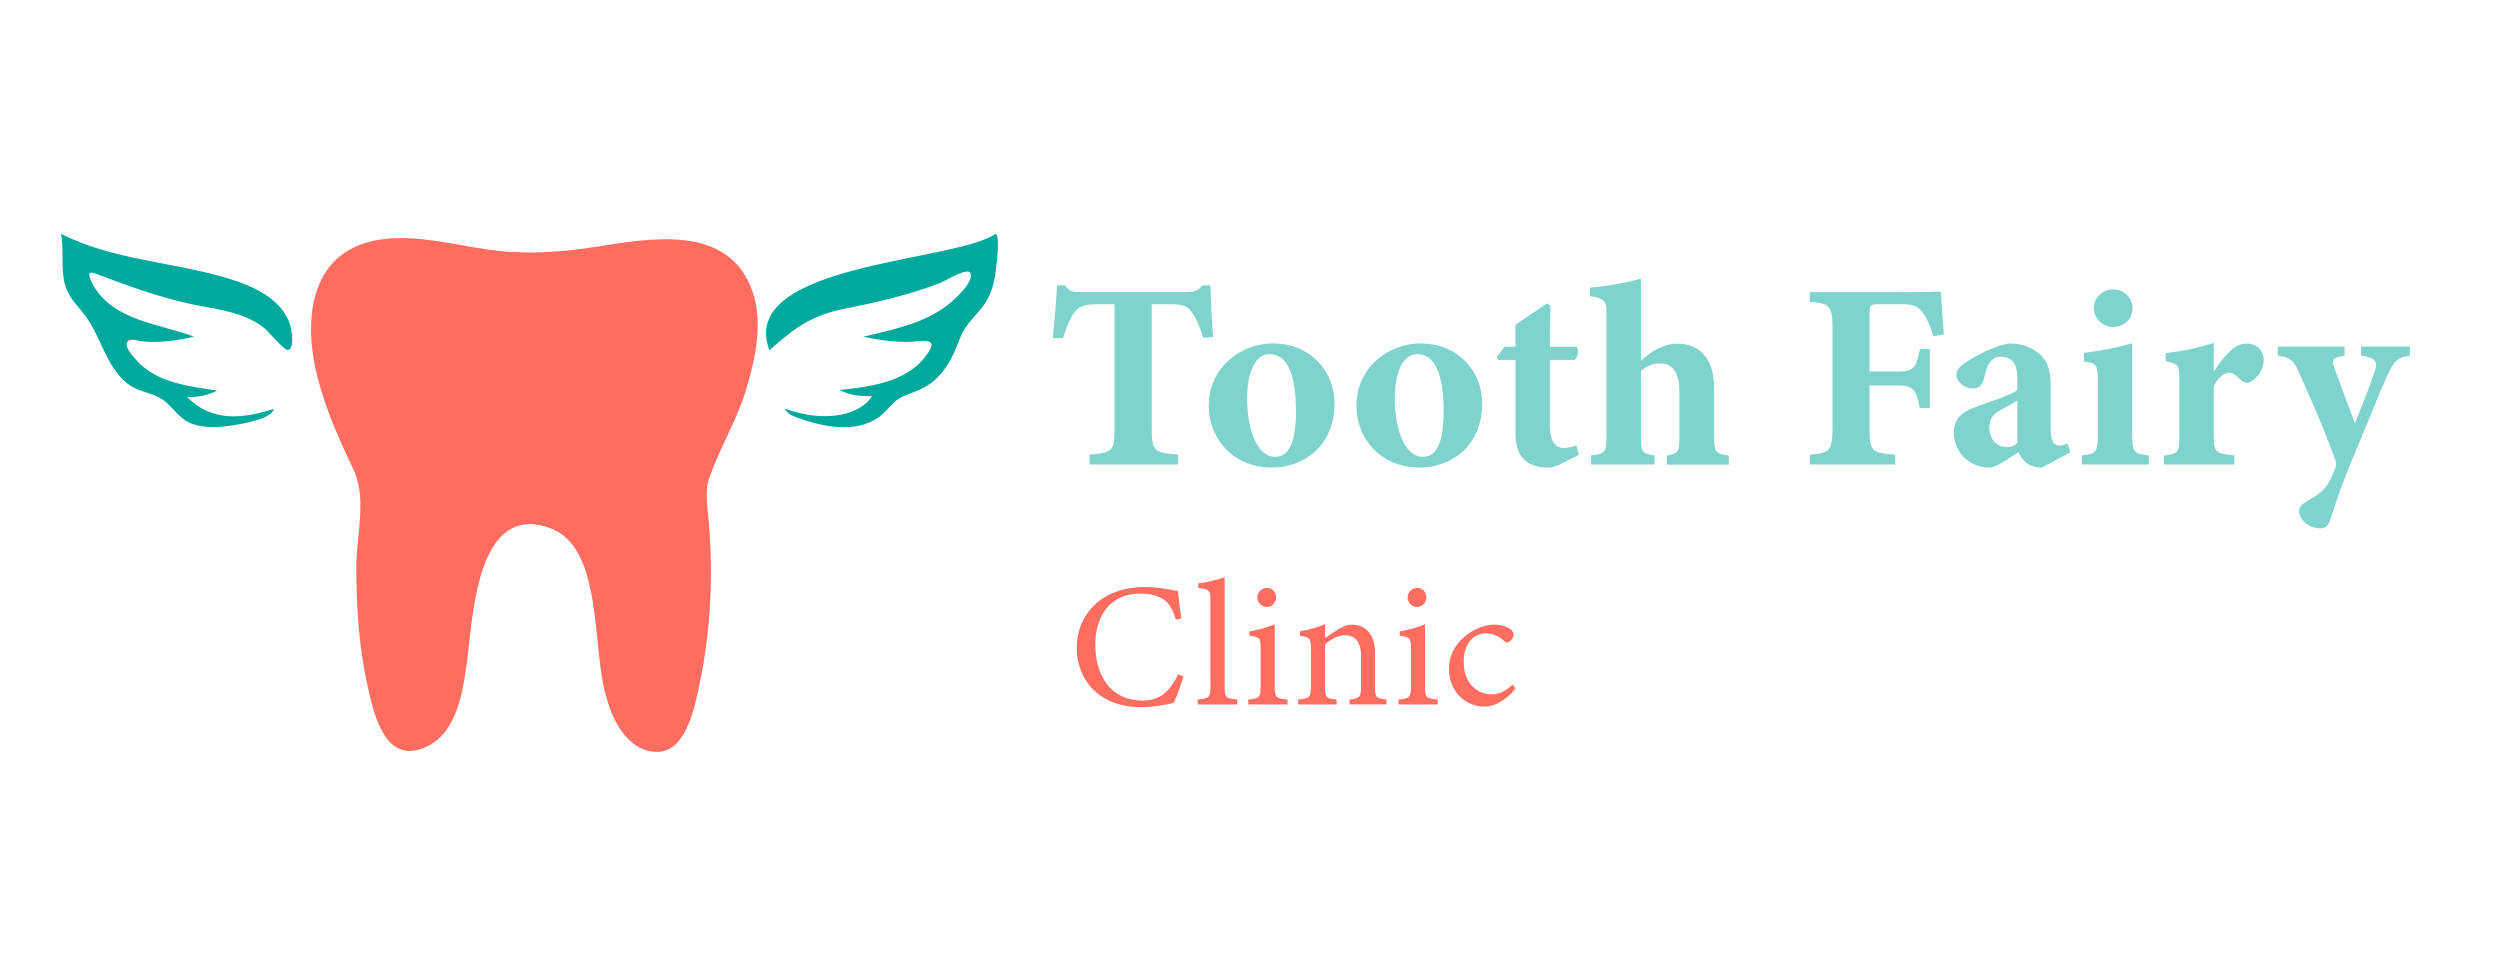 <svg width="139" height="54" viewBox="0 0 139 54" fill="none" xmlns="http://www.w3.org/2000/svg">
<path d="M19.809 31.615C19.819 33.789 19.954 35.948 20.425 38.077C20.74 39.519 21.311 42.264 23.315 41.668C25.289 41.082 25.68 38.788 25.935 37.025C26.286 34.615 26.391 27.777 30.654 29.39C33.579 30.533 32.878 36.163 33.73 38.808C34.06 40.111 34.997 41.869 36.605 41.804C38.183 41.739 38.639 39.229 38.889 38.052C39.52 35.121 39.651 32.1 39.42 29.115C39.355 28.263 39.155 27.357 39.45 26.53C40.036 24.877 40.963 23.379 41.479 21.676C41.985 20.003 42.436 17.979 41.86 16.271C40.557 12.389 36.139 13.255 33.038 13.736C31.02 14.047 29.131 14.162 27.102 13.871C25.204 13.601 23.2 13.05 21.271 13.3C17.269 13.826 16.813 17.629 17.64 20.915C18.095 22.733 18.842 24.406 19.648 26.094C20.43 27.737 19.794 29.836 19.809 31.62V31.615Z" fill="#FF6D60"/>
<path d="M43.618 22.708C43.784 23.009 44.019 23.104 44.26 23.194C45.652 23.72 47.586 24.136 48.888 23.174C49.409 22.788 49.635 22.287 50.231 22.032C51.032 21.691 51.588 21.576 52.214 20.895C52.76 20.304 53.076 19.602 53.356 18.856C53.642 18.105 54.043 17.779 54.539 17.178C55.065 16.547 55.285 15.795 55.375 14.994C55.395 14.793 55.621 13.08 55.355 13C53.096 14.588 40.958 14.623 42.777 19.482C44.124 18.275 45.091 17.544 46.889 17.183C48.718 16.817 50.546 16.401 52.294 15.725C52.585 15.61 53.817 14.823 53.958 15.199C54.153 15.715 52.981 16.737 52.685 16.962C51.328 18.009 49.614 18.325 47.991 18.726C48.993 18.926 50.035 19.086 51.057 18.971C51.914 18.876 51.994 19.126 51.428 19.853C50.321 21.275 48.327 21.506 46.669 21.686C47.3 21.992 47.876 22.042 48.482 22.027C47.941 22.944 46.088 23.615 43.618 22.713V22.708Z" fill="#00A99D"/>
<path d="M10.391 22.067C11.002 22.102 11.558 21.977 12.084 21.716C10.536 21.486 8.698 21.285 7.591 20.033C7.446 19.873 6.94 19.317 7.05 19.071C7.195 18.741 7.626 18.956 7.976 18.986C8.913 19.066 9.87 18.936 10.782 18.716C8.818 17.979 6.238 17.839 5.126 15.755C4.771 14.999 5.016 15.099 5.602 15.319C7.185 15.92 8.738 16.477 10.391 16.857C11.884 17.203 13.462 17.263 14.699 18.245C14.859 18.37 15.816 19.492 16.012 19.462C16.397 19.402 16.212 18.31 16.127 18.049C15.676 16.627 14.088 15.915 12.78 15.51C9.7 14.553 6.298 14.488 3.398 13C3.548 13.867 3.398 14.753 3.563 15.615C3.739 16.502 4.24 16.882 4.755 17.578C5.617 18.741 5.878 20.304 7.01 21.265C7.586 21.756 8.222 21.776 8.848 22.102C9.554 22.468 9.86 23.254 10.662 23.555C11.388 23.83 12.249 23.765 13.006 23.64C13.397 23.575 15.145 23.289 15.22 22.738C13.477 23.279 11.809 23.49 10.386 22.062L10.391 22.067Z" fill="#00A99D"/>
<path opacity="0.5" d="M66.891 18.786C66.726 18.11 66.401 17.549 66.25 17.338C65.985 17.028 65.865 16.913 64.988 16.913H64.036V23.846C64.036 25.083 64.186 25.173 65.504 25.278V25.824H60.575V25.278C61.837 25.173 61.967 25.088 61.967 23.846V16.913H61.061C60.229 16.913 59.994 17.043 59.708 17.399C59.503 17.679 59.292 18.21 59.102 18.801H58.536C58.641 17.724 58.741 16.572 58.771 15.866H59.217C59.443 16.206 59.618 16.236 60.064 16.236H66.005C66.406 16.236 66.616 16.146 66.866 15.866H67.297C67.312 16.487 67.372 17.784 67.448 18.741L66.882 18.786H66.891Z" fill="#00A99D"/>
<path opacity="0.5" d="M70.784 19.097C72.878 19.097 74.2 20.66 74.2 22.428C74.2 24.802 72.477 25.995 70.724 25.995C68.484 25.995 67.207 24.311 67.207 22.588C67.207 20.334 69.081 19.092 70.784 19.092V19.097ZM70.603 19.688C69.967 19.688 69.341 20.349 69.341 22.168C69.341 23.986 69.952 25.399 70.884 25.399C71.45 25.399 72.056 25.013 72.056 22.864C72.056 20.715 71.52 19.693 70.603 19.693V19.688Z" fill="#00A99D"/>
<path opacity="0.5" d="M78.994 19.097C81.088 19.097 82.41 20.66 82.41 22.428C82.41 24.802 80.687 25.995 78.934 25.995C76.695 25.995 75.417 24.311 75.417 22.588C75.417 20.334 77.291 19.092 78.994 19.092V19.097ZM78.814 19.688C78.177 19.688 77.551 20.349 77.551 22.168C77.551 23.986 78.162 25.399 79.094 25.399C79.66 25.399 80.266 25.013 80.266 22.864C80.266 20.715 79.73 19.693 78.814 19.693V19.688Z" fill="#00A99D"/>
<path opacity="0.5" d="M86.688 25.84C86.438 25.96 86.198 26 86.092 26C84.95 26 84.264 25.469 84.264 24.127V20.014H83.312L83.222 19.839L83.653 19.277H84.259V18.055C84.765 17.7 85.491 17.229 86.012 16.873L86.207 16.993C86.192 17.389 86.162 18.175 86.177 19.277H87.66C87.796 19.423 87.735 19.884 87.54 20.014H86.172V23.626C86.172 24.778 86.648 24.908 86.929 24.908C87.179 24.908 87.375 24.863 87.64 24.763L87.79 25.294L86.678 25.84H86.688Z" fill="#00A99D"/>
<path opacity="0.5" d="M92.675 25.825V25.324C93.326 25.218 93.371 25.118 93.371 24.322V21.727C93.371 20.59 92.895 20.209 92.319 20.209C91.963 20.209 91.578 20.314 91.237 20.635V24.322C91.237 25.118 91.312 25.223 91.993 25.324V25.825H88.462V25.324C89.188 25.233 89.323 25.193 89.323 24.262V17.434C89.323 16.758 89.233 16.592 88.402 16.462V15.991C89.484 15.901 90.526 15.696 91.237 15.49V20.064C91.758 19.563 92.484 19.107 93.241 19.107C94.533 19.107 95.305 19.948 95.305 21.572V24.272C95.305 25.198 95.41 25.213 96.121 25.334V25.834H92.675V25.825Z" fill="#00A99D"/>
<path opacity="0.5" d="M107.492 18.686C107.327 18.125 107.092 17.578 106.841 17.298C106.531 16.972 106.335 16.912 105.624 16.912H104.512C104.006 16.912 103.946 16.942 103.946 17.443V20.659H105.534C106.41 20.659 106.531 20.439 106.751 19.407H107.302V22.683H106.736C106.571 21.681 106.35 21.431 105.534 21.431H103.946V23.73C103.946 25.087 104.036 25.188 105.373 25.278V25.824H100.625V25.278C101.752 25.173 101.887 25.087 101.887 23.73V18.305C101.887 16.992 101.752 16.872 100.625 16.787V16.241H105.659C106.936 16.241 107.678 16.226 107.913 16.211C107.928 16.461 108.003 17.729 108.078 18.6L107.497 18.691L107.492 18.686Z" fill="#00A99D"/>
<path opacity="0.5" d="M113.533 26C113.132 26 112.807 25.87 112.611 25.689C112.406 25.514 112.301 25.304 112.226 25.143C111.66 25.514 110.933 26 110.653 26C109.375 26 108.634 25.013 108.634 24.096C108.634 23.315 108.99 22.959 109.776 22.649C110.653 22.323 111.825 21.973 112.166 21.677V21.026C112.166 20.259 111.885 19.834 111.244 19.834C110.993 19.834 110.783 19.954 110.648 20.129C110.467 20.364 110.412 20.66 110.292 21.101C110.187 21.497 109.951 21.602 109.651 21.602C109.265 21.602 108.774 21.246 108.774 20.835C108.774 20.57 108.955 20.38 109.295 20.144C109.962 19.703 110.838 19.273 111.67 19.097C112.266 19.097 112.767 19.227 113.198 19.523C113.839 19.964 114.014 20.585 114.014 21.336V23.886C114.014 24.592 114.25 24.773 114.49 24.773C114.635 24.773 114.786 24.728 114.951 24.652L115.116 25.154L113.528 25.995L113.533 26ZM112.166 22.283C111.9 22.428 111.63 22.579 111.334 22.739C110.873 22.974 110.608 23.24 110.608 23.741C110.608 24.567 111.189 24.863 111.514 24.863C111.72 24.863 111.93 24.848 112.166 24.628V22.283Z" fill="#00A99D"/>
<path opacity="0.5" d="M115.747 25.824V25.323C116.549 25.218 116.639 25.163 116.639 24.116V21.24C116.639 20.254 116.564 20.194 115.868 20.103V19.617C116.804 19.512 117.736 19.322 118.553 19.086V24.116C118.553 25.118 118.613 25.223 119.474 25.323V25.824H115.747ZM117.486 18.185C116.925 18.185 116.419 17.714 116.419 17.138C116.419 16.532 116.925 16.091 117.501 16.091C118.077 16.091 118.568 16.532 118.568 17.138C118.568 17.744 118.092 18.185 117.486 18.185Z" fill="#00A99D"/>
<path opacity="0.5" d="M124.229 25.825H120.311V25.324C121.098 25.234 121.173 25.164 121.173 24.277V21.046C121.173 20.31 121.113 20.234 120.416 20.089V19.633C121.338 19.528 122.17 19.353 123.086 19.072V20.665C123.753 19.648 124.289 19.102 124.895 19.102C125.446 19.102 125.862 19.473 125.862 19.989C125.862 20.71 125.341 21.126 125.105 21.241C124.895 21.331 124.75 21.256 124.644 21.166C124.394 20.961 124.199 20.725 123.948 20.725C123.728 20.725 123.352 20.916 123.086 21.477V24.277C123.086 25.164 123.192 25.204 124.229 25.324V25.825Z" fill="#00A99D"/>
<path opacity="0.5" d="M133.997 19.778C133.285 19.883 133.135 20.028 132.764 20.825C132.394 21.591 131.978 22.698 131.116 24.747C130.104 27.136 129.824 28.108 129.543 28.95C129.438 29.275 129.263 29.375 129.007 29.375C128.426 29.375 127.835 28.95 127.835 28.434C127.835 28.198 127.925 28.078 128.236 27.888C128.817 27.562 129.213 27.282 129.483 26.826C129.628 26.575 129.794 26.174 129.854 25.999C129.914 25.794 129.884 25.659 129.794 25.438C129.022 23.314 128.071 21.295 127.805 20.674C127.54 20.053 127.359 19.878 126.648 19.773V19.272H130.36V19.773C129.724 19.878 129.618 19.978 129.779 20.434L130.936 23.545C131.262 22.733 131.798 21.375 132.063 20.549C132.213 20.078 132.018 19.888 131.277 19.767V19.267H133.992V19.767L133.997 19.778Z" fill="#00A99D"/>
<path d="M65.804 37.597C65.664 38.068 65.409 38.779 65.258 39.085C64.973 39.145 64.196 39.32 63.445 39.32C61.075 39.32 59.868 37.757 59.868 36.034C59.868 34.025 61.401 32.638 63.62 32.638C64.472 32.638 65.168 32.813 65.494 32.863C65.534 33.304 65.604 33.895 65.684 34.386L65.378 34.456C65.178 33.795 64.943 33.394 64.437 33.189C64.181 33.069 63.775 33.003 63.395 33.003C61.762 33.003 60.9 34.206 60.9 35.829C60.9 37.727 61.892 38.95 63.495 38.95C64.507 38.95 65.003 38.489 65.504 37.502L65.799 37.602L65.804 37.597Z" fill="#FF6D60"/>
<path d="M66.591 39.169V38.894C67.227 38.834 67.302 38.784 67.302 38.138V33.424C67.302 32.823 67.252 32.762 66.621 32.687V32.432C67.157 32.372 67.768 32.216 68.089 32.096V38.138C68.089 38.789 68.149 38.834 68.79 38.894V39.169H66.591Z" fill="#FF6D60"/>
<path d="M69.401 39.169V38.894C70.027 38.834 70.092 38.783 70.092 38.117V36.088C70.092 35.477 70.062 35.437 69.466 35.342V35.106C69.982 35.016 70.448 34.891 70.874 34.711V38.117C70.874 38.788 70.944 38.834 71.585 38.894V39.169H69.396H69.401ZM70.433 33.749C70.157 33.749 69.907 33.504 69.907 33.228C69.907 32.912 70.152 32.687 70.443 32.687C70.734 32.687 70.949 32.912 70.949 33.228C70.949 33.504 70.724 33.749 70.433 33.749Z" fill="#FF6D60"/>
<path d="M75.037 39.169V38.894C75.613 38.833 75.673 38.763 75.673 38.097V36.474C75.673 35.788 75.428 35.322 74.771 35.322C74.366 35.322 73.98 35.557 73.674 35.833V38.137C73.674 38.818 73.734 38.833 74.316 38.894V39.169H72.177V38.894C72.828 38.823 72.888 38.783 72.888 38.137V36.108C72.888 35.467 72.818 35.437 72.282 35.352V35.096C72.768 35.016 73.254 34.891 73.669 34.701V35.477C73.865 35.342 74.085 35.192 74.341 35.026C74.616 34.851 74.877 34.731 75.162 34.731C75.954 34.731 76.45 35.312 76.45 36.264V38.132C76.45 38.803 76.51 38.828 77.086 38.889V39.164H75.037V39.169Z" fill="#FF6D60"/>
<path d="M77.757 39.169V38.894C78.383 38.834 78.448 38.783 78.448 38.117V36.088C78.448 35.477 78.418 35.437 77.822 35.342V35.106C78.338 35.016 78.803 34.891 79.229 34.711V38.117C79.229 38.788 79.299 38.834 79.941 38.894V39.169H77.751H77.757ZM78.788 33.749C78.513 33.749 78.262 33.504 78.262 33.228C78.262 32.912 78.508 32.687 78.798 32.687C79.089 32.687 79.304 32.912 79.304 33.228C79.304 33.504 79.079 33.749 78.788 33.749Z" fill="#FF6D60"/>
<path d="M84.254 38.283C83.818 38.854 83.157 39.285 82.561 39.285C81.303 39.285 80.562 38.273 80.562 37.221C80.562 36.445 80.898 35.793 81.564 35.292C82.09 34.887 82.681 34.731 83.072 34.731C83.517 34.731 83.843 34.872 83.993 34.997C84.134 35.107 84.154 35.172 84.154 35.282C84.154 35.518 83.908 35.723 83.798 35.723C83.748 35.723 83.708 35.703 83.613 35.623C83.307 35.348 82.966 35.212 82.611 35.212C81.955 35.212 81.383 35.763 81.383 36.785C81.374 38.153 82.315 38.604 82.891 38.604C83.307 38.604 83.643 38.493 84.099 38.063L84.269 38.278L84.254 38.283Z" fill="#FF6D60"/>
</svg>
